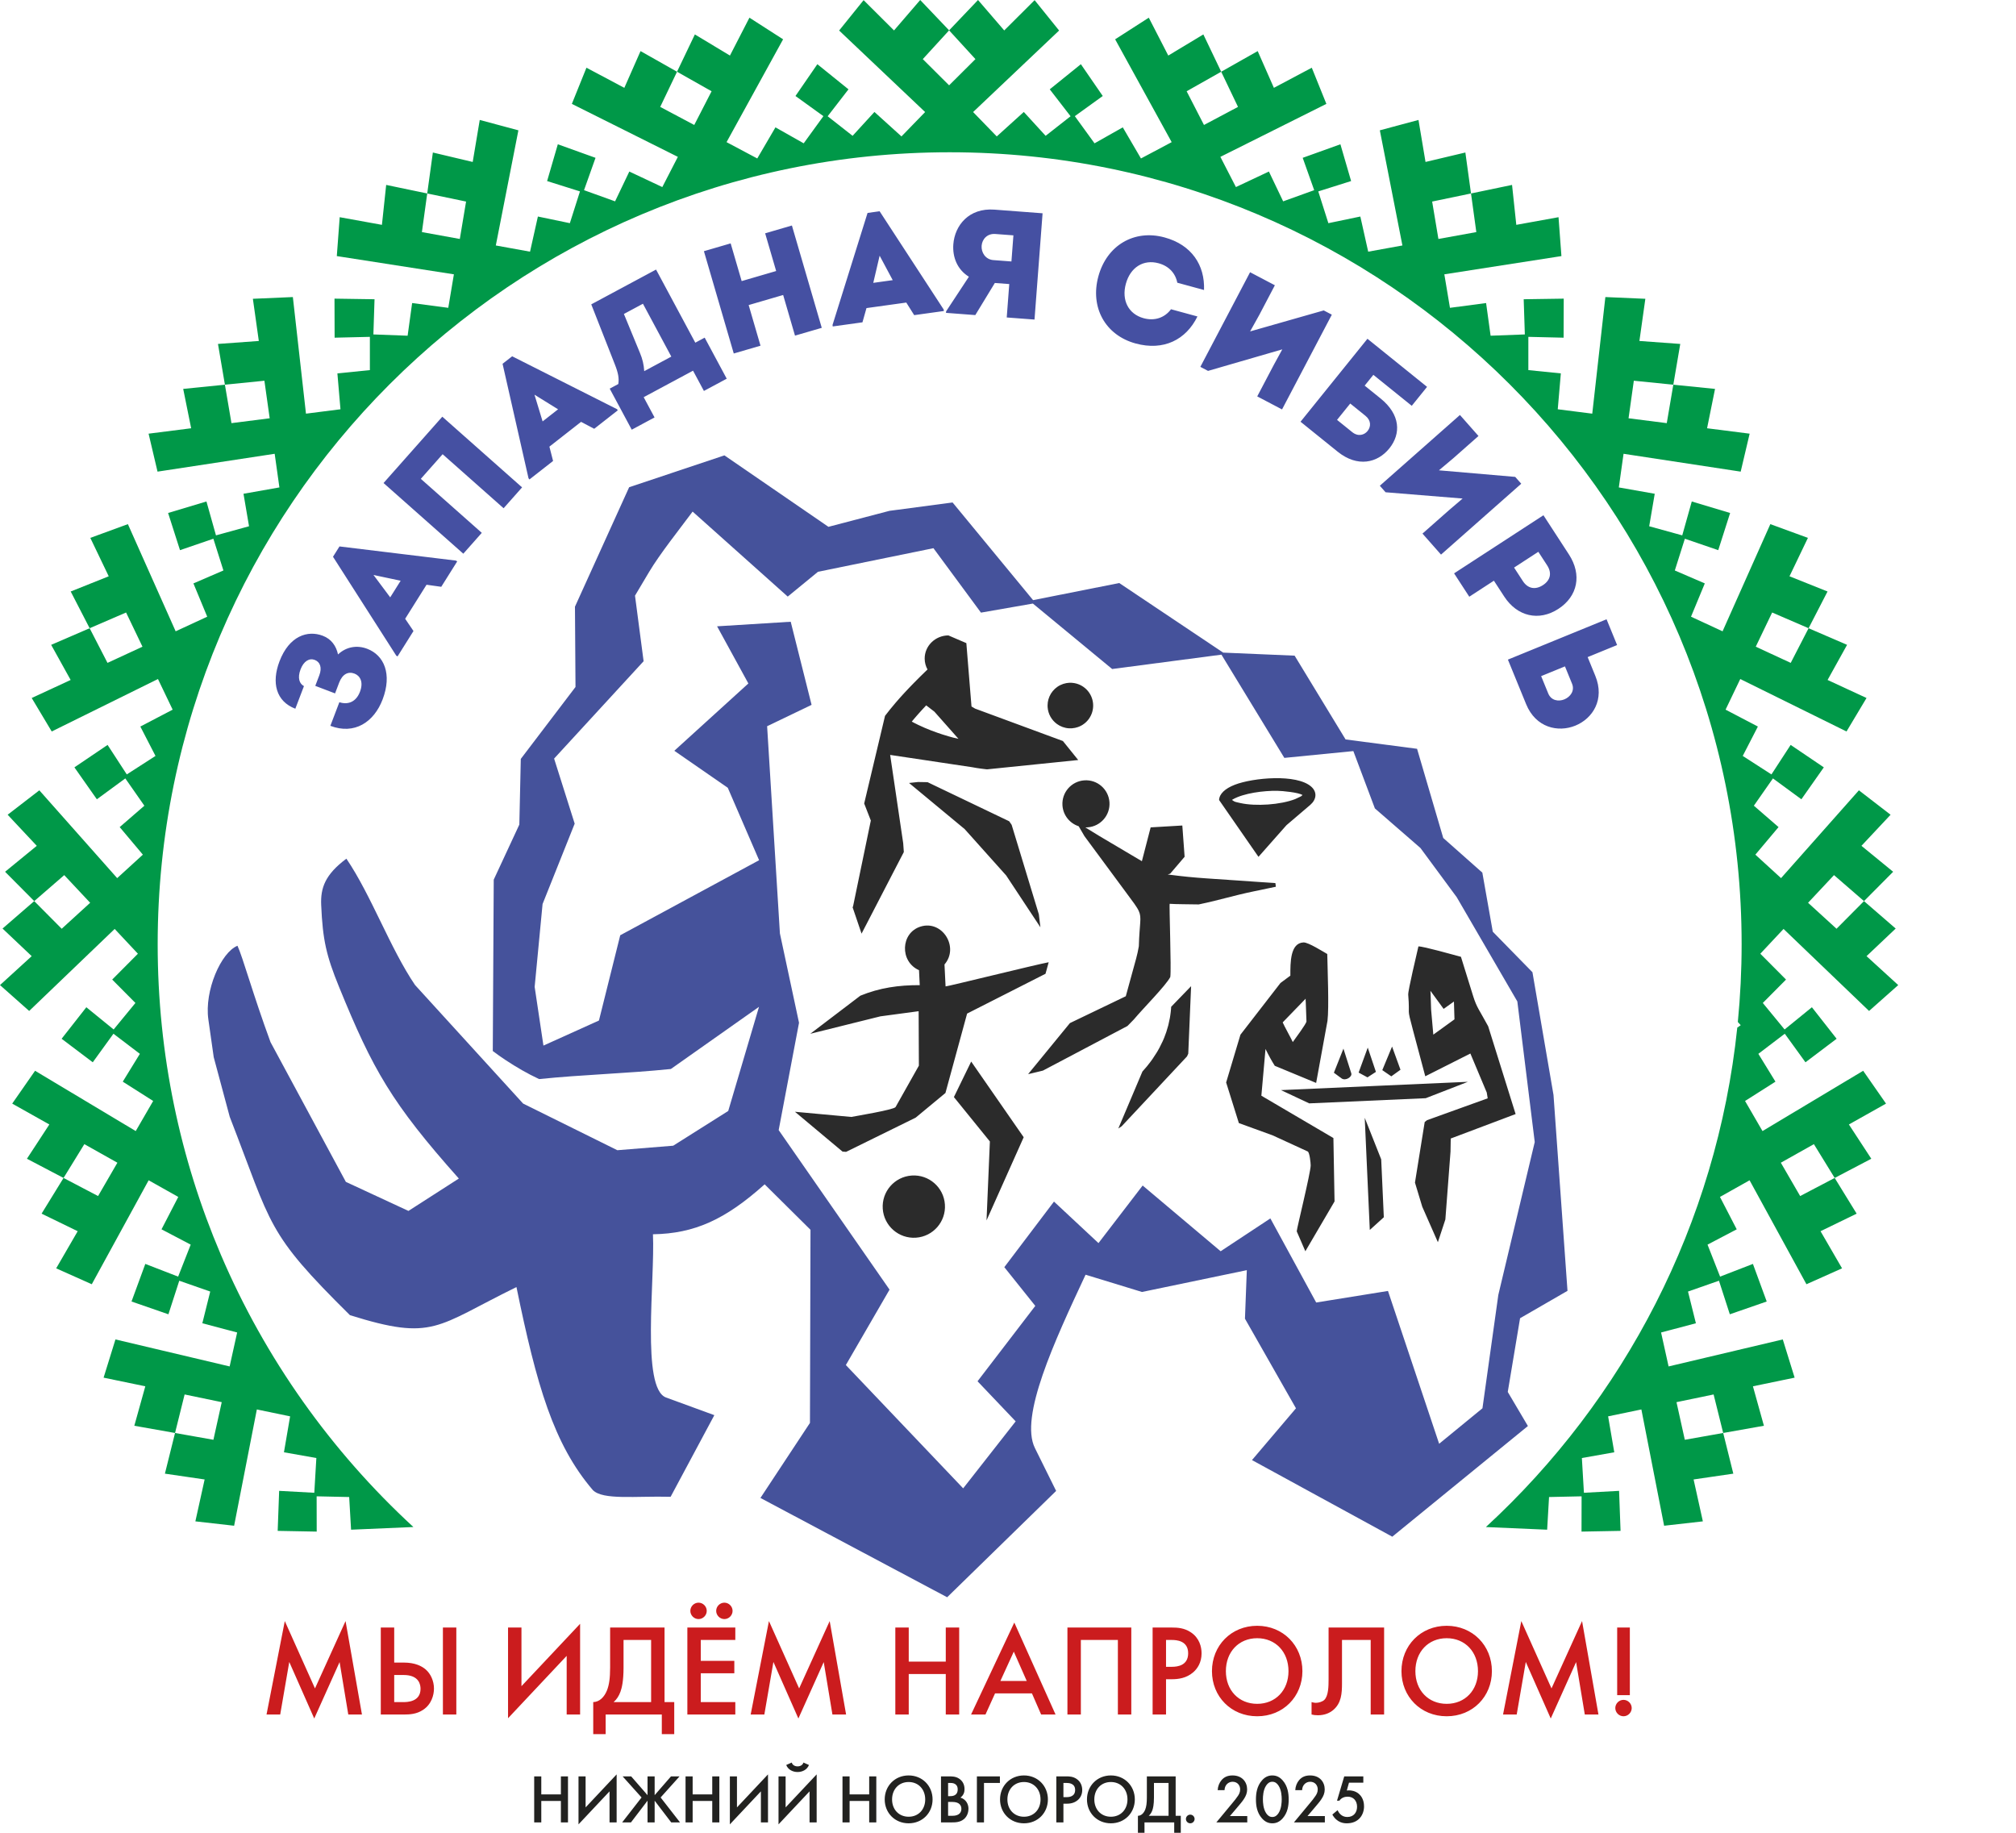 <?xml version="1.0" encoding="UTF-8"?>
<svg xmlns="http://www.w3.org/2000/svg" width="165" height="150" viewBox="0 0 165 150" fill="none">
  <path d="M22.933 140.321L23.675 136.019L25.719 140.647L27.794 136.029L28.505 140.321H29.624L28.282 132.673L25.78 138.185L23.309 132.673L21.814 140.321H22.933ZM31.166 140.321H33.077C33.535 140.321 34.104 140.291 34.633 139.935C35.325 139.477 35.518 138.714 35.518 138.196C35.518 137.565 35.243 136.985 34.847 136.639C34.521 136.355 33.962 136.07 33.057 136.07H32.264V133.202H31.166V140.321ZM32.264 137.087H33.037C34.308 137.087 34.419 137.89 34.419 138.216C34.419 139.304 33.291 139.304 33.016 139.304H32.264V137.087ZM36.25 133.202V140.321H37.348V133.202H36.25ZM46.38 140.321H47.479V132.897L42.679 138.002V133.202H41.581V140.626L46.38 135.521V140.321ZM49.936 133.202V136.466C49.936 137.351 49.855 137.89 49.682 138.338C49.458 138.897 49.062 139.294 48.553 139.304V141.928H49.57V140.321H54.166V141.928H55.183V139.304H54.39V133.202H49.936ZM51.034 134.219H53.291V139.304H50.221C50.475 139.08 50.648 138.816 50.78 138.46C50.892 138.155 51.034 137.585 51.034 136.477V134.219ZM60.182 133.202H56.257V140.321H60.182V139.304H57.355V136.945H60.101V135.927H57.355V134.219H60.182V133.202ZM56.501 131.839C56.501 132.205 56.806 132.51 57.172 132.51C57.538 132.51 57.843 132.205 57.843 131.839C57.843 131.473 57.538 131.167 57.172 131.167C56.806 131.167 56.501 131.473 56.501 131.839ZM58.616 131.839C58.616 132.205 58.921 132.51 59.287 132.51C59.653 132.51 59.958 132.205 59.958 131.839C59.958 131.473 59.653 131.167 59.287 131.167C58.921 131.167 58.616 131.473 58.616 131.839ZM62.558 140.321L63.3 136.019L65.344 140.647L67.418 136.029L68.13 140.321H69.249L67.906 132.673L65.405 138.185L62.934 132.673L61.439 140.321H62.558ZM74.376 133.202H73.278V140.321H74.376V137.006H77.407V140.321H78.505V133.202H77.407V135.989H74.376V133.202ZM85.212 140.321H86.392L83.016 132.795L79.477 140.321H80.657L81.44 138.592H84.46L85.212 140.321ZM81.877 137.575L82.975 135.175L84.033 137.575H81.877ZM87.364 133.202V140.321H88.463V134.219H91.493V140.321H92.591V133.202H87.364ZM94.336 133.202V140.321H95.434V137.433H95.912C96.431 137.433 97.092 137.351 97.651 136.873C98.007 136.568 98.343 136.06 98.343 135.317C98.343 134.788 98.17 134.056 97.458 133.588C96.919 133.232 96.37 133.202 95.902 133.202H94.336ZM95.434 134.219H95.902C96.278 134.219 97.245 134.27 97.245 135.307C97.245 136.304 96.39 136.416 95.912 136.416H95.434V134.219ZM102.894 133.059C100.769 133.059 99.193 134.676 99.193 136.772C99.193 138.847 100.759 140.464 102.894 140.464C105.03 140.464 106.596 138.847 106.596 136.772C106.596 134.676 105.02 133.059 102.894 133.059ZM102.894 139.447C101.39 139.447 100.332 138.338 100.332 136.772C100.332 135.195 101.39 134.076 102.894 134.076C104.399 134.076 105.457 135.195 105.457 136.772C105.457 138.338 104.399 139.447 102.894 139.447ZM108.738 133.202V137.443C108.738 138.002 108.727 138.806 108.382 139.131C108.239 139.263 107.945 139.365 107.7 139.365C107.568 139.365 107.426 139.325 107.345 139.304V140.321C107.497 140.362 107.67 140.382 107.863 140.382C108.453 140.382 108.86 140.169 109.114 139.955C109.785 139.396 109.836 138.592 109.836 137.768V134.219H112.185V140.321H113.283V133.202H108.738ZM118.404 133.059C116.279 133.059 114.703 134.676 114.703 136.772C114.703 138.847 116.269 140.464 118.404 140.464C120.539 140.464 122.105 138.847 122.105 136.772C122.105 134.676 120.529 133.059 118.404 133.059ZM118.404 139.447C116.899 139.447 115.842 138.338 115.842 136.772C115.842 135.195 116.899 134.076 118.404 134.076C119.909 134.076 120.966 135.195 120.966 136.772C120.966 138.338 119.909 139.447 118.404 139.447ZM124.135 140.321L124.878 136.019L126.921 140.647L128.996 136.029L129.708 140.321H130.826L129.484 132.673L126.983 138.185L124.512 132.673L123.017 140.321H124.135ZM133.395 138.735V133.202H132.358V138.735H133.395ZM132.205 139.792C132.205 140.159 132.51 140.464 132.876 140.464C133.242 140.464 133.548 140.159 133.548 139.792C133.548 139.426 133.242 139.121 132.876 139.121C132.51 139.121 132.205 139.426 132.205 139.792Z" fill="#CB1C1E"></path>
  <path d="M44.302 145.383H43.721V149.15H44.302V147.395H45.906V149.15H46.487V145.383H45.906V146.857H44.302V145.383ZM49.888 149.15H50.469V145.221L47.929 147.923V145.383H47.348V149.311L49.888 146.61V149.15ZM53.58 145.383H52.998V146.922L51.658 145.383H50.959L52.509 147.11L50.921 149.15H51.642L52.998 147.374V149.15H53.58V147.374L54.936 149.15H55.657L54.069 147.11L55.619 145.383H54.919L53.58 146.922V145.383ZM56.69 145.383H56.109V149.15H56.69V147.395H58.294V149.15H58.875V145.383H58.294V146.857H56.69V145.383ZM62.276 149.15H62.857V145.221L60.317 147.923V145.383H59.736V149.311L62.276 146.61V149.15ZM66.258 149.15H66.84V145.221L64.299 147.923V145.383H63.718V149.311L66.258 146.61V149.15ZM64.348 144.452C64.509 144.855 64.907 145.027 65.279 145.027C65.65 145.027 66.049 144.855 66.21 144.452L65.758 144.252C65.699 144.457 65.499 144.565 65.279 144.565C65.058 144.565 64.859 144.457 64.8 144.252L64.348 144.452ZM69.536 145.383H68.954V149.15H69.536V147.395H71.139V149.15H71.721V145.383H71.139V146.857H69.536V145.383ZM74.368 145.307C73.243 145.307 72.409 146.163 72.409 147.271C72.409 148.369 73.238 149.225 74.368 149.225C75.498 149.225 76.327 148.369 76.327 147.271C76.327 146.163 75.493 145.307 74.368 145.307ZM74.368 148.687C73.572 148.687 73.012 148.1 73.012 147.271C73.012 146.437 73.572 145.845 74.368 145.845C75.165 145.845 75.724 146.437 75.724 147.271C75.724 148.1 75.165 148.687 74.368 148.687ZM77.016 145.383V149.15H77.882C78.151 149.15 78.56 149.155 78.889 148.886C79.195 148.633 79.265 148.251 79.265 148.03C79.265 147.68 79.082 147.266 78.609 147.121C78.894 146.9 78.942 146.642 78.942 146.432C78.942 146.001 78.743 145.738 78.517 145.582C78.216 145.372 77.888 145.383 77.586 145.383H77.016ZM77.597 145.921H77.791C77.92 145.921 78.383 145.931 78.383 146.448C78.383 147.002 77.898 147.002 77.769 147.002H77.597V145.921ZM77.597 147.476H77.952C78.544 147.476 78.684 147.783 78.684 148.041C78.684 148.283 78.56 148.611 77.941 148.611H77.597V147.476ZM81.838 145.383H79.954V149.15H80.535V145.921H81.838V145.383ZM83.807 145.307C82.683 145.307 81.848 146.163 81.848 147.271C81.848 148.369 82.677 149.225 83.807 149.225C84.937 149.225 85.766 148.369 85.766 147.271C85.766 146.163 84.932 145.307 83.807 145.307ZM83.807 148.687C83.011 148.687 82.451 148.1 82.451 147.271C82.451 146.437 83.011 145.845 83.807 145.845C84.604 145.845 85.163 146.437 85.163 147.271C85.163 148.1 84.604 148.687 83.807 148.687ZM86.455 145.383V149.15H87.036V147.621H87.289C87.564 147.621 87.913 147.578 88.209 147.325C88.398 147.164 88.575 146.895 88.575 146.502C88.575 146.222 88.484 145.835 88.107 145.587C87.822 145.399 87.531 145.383 87.284 145.383H86.455ZM87.036 145.921H87.284C87.483 145.921 87.994 145.948 87.994 146.497C87.994 147.024 87.542 147.083 87.289 147.083H87.036V145.921ZM90.921 145.307C89.797 145.307 88.963 146.163 88.963 147.271C88.963 148.369 89.791 149.225 90.921 149.225C92.052 149.225 92.88 148.369 92.88 147.271C92.88 146.163 92.046 145.307 90.921 145.307ZM90.921 148.687C90.125 148.687 89.565 148.1 89.565 147.271C89.565 146.437 90.125 145.845 90.921 145.845C91.718 145.845 92.278 146.437 92.278 147.271C92.278 148.1 91.718 148.687 90.921 148.687ZM93.865 145.383V147.11C93.865 147.578 93.822 147.863 93.731 148.1C93.612 148.396 93.402 148.606 93.133 148.611V150H93.671V149.15H96.104V150H96.642V148.611H96.222V145.383H93.865ZM94.446 145.921H95.641V148.611H94.016C94.15 148.493 94.242 148.353 94.312 148.165C94.371 148.003 94.446 147.702 94.446 147.115V145.921ZM97.062 148.87C97.062 149.064 97.223 149.225 97.417 149.225C97.611 149.225 97.772 149.064 97.772 148.87C97.772 148.676 97.611 148.515 97.417 148.515C97.223 148.515 97.062 148.676 97.062 148.87ZM102.083 148.633H100.662L101.265 147.923C101.491 147.654 101.668 147.454 101.803 147.245C101.975 146.986 102.072 146.744 102.072 146.453C102.072 145.845 101.663 145.307 100.877 145.307C100.479 145.307 100.194 145.436 99.978 145.689C99.796 145.905 99.677 146.19 99.661 146.513H100.221C100.237 146.082 100.538 145.824 100.882 145.824C101.281 145.824 101.501 146.125 101.501 146.448C101.501 146.696 101.394 146.868 101.318 146.981C101.189 147.18 101.022 147.379 100.866 147.567L99.553 149.15H102.083V148.633ZM104.133 149.225C104.472 149.225 104.741 149.09 104.983 148.816C105.392 148.353 105.473 147.777 105.473 147.271C105.473 146.771 105.392 146.179 104.983 145.716C104.746 145.442 104.472 145.307 104.133 145.307C103.794 145.307 103.519 145.442 103.283 145.716C102.874 146.179 102.793 146.771 102.793 147.271C102.793 147.777 102.874 148.353 103.283 148.816C103.525 149.09 103.794 149.225 104.133 149.225ZM104.133 145.824C104.359 145.824 104.515 145.948 104.639 146.136C104.881 146.502 104.902 147.013 104.902 147.261C104.902 147.514 104.881 148.025 104.639 148.396C104.515 148.585 104.359 148.708 104.133 148.708C103.907 148.708 103.751 148.585 103.627 148.396C103.385 148.025 103.363 147.514 103.363 147.261C103.363 147.013 103.385 146.502 103.627 146.136C103.751 145.948 103.907 145.824 104.133 145.824ZM108.433 148.633H107.012L107.615 147.923C107.841 147.654 108.018 147.454 108.153 147.245C108.325 146.986 108.422 146.744 108.422 146.453C108.422 145.845 108.013 145.307 107.227 145.307C106.829 145.307 106.544 145.436 106.328 145.689C106.145 145.905 106.027 146.19 106.011 146.513H106.571C106.587 146.082 106.888 145.824 107.233 145.824C107.631 145.824 107.851 146.125 107.851 146.448C107.851 146.696 107.744 146.868 107.668 146.981C107.539 147.18 107.372 147.379 107.216 147.567L105.903 149.15H108.433V148.633ZM111.581 145.383H110.02L109.428 147.374H109.622C109.799 147.121 110.068 147.045 110.305 147.045C110.784 147.045 111.069 147.395 111.069 147.869C111.069 148.315 110.811 148.708 110.268 148.708C109.789 148.708 109.563 148.353 109.477 148.149L109.046 148.509C109.428 149.193 109.999 149.225 110.23 149.225C111.225 149.225 111.64 148.504 111.64 147.836C111.64 147.255 111.371 146.949 111.215 146.814C110.919 146.561 110.574 146.529 110.402 146.529C110.343 146.529 110.289 146.534 110.23 146.54L110.408 145.899H111.581V145.383Z" fill="#222220"></path>
  <path d="M102.046 103.953L93.469 105.739L88.849 104.326C86.291 109.796 83.433 115.952 84.703 118.514L86.44 122.021L77.52 130.724L62.238 122.597L66.291 116.455L66.335 100.649C65.084 99.409 63.833 98.169 62.583 96.929C59.37 99.808 56.849 100.963 53.441 101.016C53.615 104.772 52.463 113.625 54.514 114.376L58.465 115.821L54.887 122.502C52.005 122.427 49.352 122.793 48.52 121.951C45.306 118.192 43.921 113.382 42.27 105.338C35.664 108.572 35.508 109.784 28.639 107.636C21.747 100.815 22.314 100.444 18.803 91.405L17.492 86.522L17.053 83.433C16.718 81.079 18.093 77.943 19.437 77.403C19.89 78.394 20.702 81.376 22.14 85.29C24.195 89.103 26.251 92.915 28.307 96.728C30.014 97.52 31.722 98.312 33.429 99.105C35.251 97.935 35.731 97.626 37.553 96.456C32.054 90.28 30.516 87.555 27.754 80.783C26.703 78.206 26.412 76.925 26.288 74.075C26.226 72.662 26.61 71.577 28.35 70.276C30.388 73.277 31.929 77.612 33.967 80.614L42.815 90.32L50.527 94.137L55.098 93.768L59.602 90.925L62.121 82.402L54.908 87.489C51.305 87.86 47.729 87.944 44.125 88.315C43.202 87.886 42.278 87.354 41.352 86.741C41.006 86.512 40.667 86.271 40.332 86.018L40.41 71.994L42.505 67.487L42.625 62.111L47.102 56.224L47.058 49.652L51.492 39.877L59.29 37.269L67.804 43.117L72.8 41.808L77.964 41.124L84.552 49.117L91.605 47.717L100.111 53.412L105.959 53.661L110.13 60.519L115.98 61.284L118.123 68.584L121.322 71.418L122.177 76.253L125.424 79.571L127.147 89.616L128.292 105.646L124.41 107.888L123.403 113.92L125.052 116.71L113.951 125.767L102.469 119.497L106.069 115.26L101.894 107.925L102.046 103.953ZM108.207 115.803L109.424 119.962L112.186 117.821L113.913 123.73L105.252 118.967L108.207 115.803ZM69.531 117.545L71.149 123.073L74.819 120.227L77.115 128.081L65.604 121.751L69.531 117.545ZM64.472 48.826L56.687 41.87C55.609 43.322 54.009 45.327 53.127 46.808L51.972 48.75L52.676 54.116L45.351 62.085L47.035 67.409L44.407 73.988L43.759 80.767L44.478 85.574L49.021 83.523L50.763 76.544L62.129 70.403L59.565 64.474L55.19 61.445L61.25 55.937L58.69 51.259L64.716 50.885L66.424 57.687L62.785 59.436L63.832 76.396L65.396 83.708L63.731 92.49L72.805 105.547L69.229 111.72L78.831 121.81L83.128 116.328L80.007 113.047L84.734 106.878L82.199 103.709L86.263 98.341L89.905 101.739L93.521 97.027L99.904 102.406L103.974 99.719L107.724 106.601L113.599 105.655L117.787 118.163L121.332 115.258L122.631 105.977L125.611 93.467L124.187 81.963L119.226 73.428L116.256 69.402L112.528 66.163L110.765 61.471L105.117 62.028L99.969 53.578L91.025 54.754L84.537 49.397L80.287 50.139L76.398 44.865L66.947 46.797L64.472 48.826Z" fill="#45529B"></path>
  <path d="M106.87 82.013C106.86 81.918 106.857 81.824 106.862 81.734L104.982 83.675C105.073 83.909 105.715 85.063 105.808 85.285C105.989 85.025 106.914 83.798 106.928 83.595L106.87 82.013ZM74.617 96.209C76.022 96.112 77.239 97.172 77.336 98.577C77.433 99.982 76.373 101.199 74.969 101.296C73.564 101.393 72.346 100.333 72.249 98.928C72.152 97.524 73.212 96.307 74.617 96.209ZM77.302 78.935L77.391 80.731C77.534 80.743 84.879 78.923 85.83 78.753L85.57 79.696L79.153 82.954L77.38 89.453L74.941 91.473L69.249 94.272L68.956 94.249L65.062 90.99L69.677 91.414C69.955 91.354 73.112 90.838 73.296 90.609L75.206 87.216L75.186 82.76L72.054 83.181L66.319 84.607L70.416 81.49C71.997 80.841 73.573 80.619 75.276 80.628L75.217 79.403C73.626 78.707 73.701 76.342 75.348 75.833C77.127 75.283 78.525 77.519 77.302 78.935ZM78.072 89.788L79.487 86.881L83.784 93.075L80.743 99.882L81.017 93.422L78.072 89.788ZM84.147 87.908L85.002 86.865L86.712 84.777L87.567 83.733L92.141 81.535L92.986 78.457C93.078 78.124 93.149 77.785 93.208 77.446C93.261 75.533 93.464 75.136 93.207 74.565C93.053 74.223 92.736 73.819 92.126 72.993L89.882 69.955L88.76 68.437L88.285 67.623C87.559 67.387 87.013 66.73 86.957 65.922C86.884 64.86 87.685 63.939 88.748 63.866C89.81 63.792 90.73 64.594 90.804 65.656C90.877 66.718 90.076 67.638 89.013 67.712C88.95 67.716 88.888 67.717 88.826 67.716L90.012 68.443L93.458 70.483L94.175 67.715L96.767 67.562L96.955 70.121L95.776 71.501L95.696 71.53L95.664 71.541L95.65 71.545L95.596 71.561L95.589 71.564L95.569 71.569L95.724 71.589C96.779 71.727 97.695 71.818 98.775 71.891L102.515 72.147L104.385 72.275L104.423 72.573L102.614 72.951C100.805 73.329 99.915 73.644 98.105 74.022L98.002 74.02L97.962 74.019C97.473 74.005 96.221 74.009 95.735 73.97C95.678 73.964 95.879 79.377 95.783 79.959C95.437 80.646 93.539 82.55 92.795 83.441L92.278 83.97L90.548 84.883L87.088 86.709L85.358 87.621L85.141 87.674L84.335 87.868L84.212 87.895L84.147 87.908ZM91.528 92.361L92.021 91.195L93.008 88.864L93.501 87.698L93.819 87.333L93.863 87.283L94.165 86.896L94.307 86.7L94.328 86.671L94.678 86.134L94.77 85.978L94.773 85.972L94.89 85.764L95.167 85.203L95.285 84.927L95.458 84.457L95.609 83.948L95.624 83.893L95.746 83.324L95.753 83.284L95.758 83.251L95.763 83.22L95.78 83.116L95.795 83.01L95.809 82.904L95.822 82.797L95.835 82.668L95.844 82.561L95.856 82.397L97.487 80.711L97.39 82.983L97.374 83.364L97.37 83.48L97.365 83.597L97.36 83.713L97.355 83.83L97.35 83.946L97.334 84.321L97.253 86.236L97.15 86.461L95.815 87.888L93.145 90.743L91.809 92.171L91.556 92.343L91.528 92.361ZM106.481 65.175C106.519 65.134 106.563 65.1 106.61 65.074C106.308 64.856 104.957 64.728 104.539 64.722C103.424 64.706 101.801 64.907 100.888 65.43C100.863 65.444 100.844 65.457 100.831 65.468C101.093 65.631 100.939 65.595 101.513 65.723C102.784 66.008 104.809 65.864 106.004 65.4L106.481 65.175ZM107.246 65.869L105.29 67.537L103 70.126L99.776 65.475C99.797 64.967 100.279 64.53 101.058 64.228C102.543 63.65 106.132 63.316 107.324 64.387C107.823 64.835 107.747 65.431 107.246 65.869ZM77.62 52.004C76.54 52.013 75.672 52.866 75.68 53.911C75.683 54.229 75.767 54.529 75.912 54.791C75.517 55.17 75.146 55.536 74.8 55.89C74.672 56.021 74.547 56.15 74.425 56.278C74.38 56.325 74.335 56.372 74.291 56.419C74.228 56.486 74.165 56.553 74.103 56.62C74.098 56.625 74.093 56.63 74.088 56.636C74.068 56.657 74.048 56.679 74.028 56.7C73.977 56.756 73.926 56.811 73.876 56.866C73.812 56.937 73.749 57.007 73.686 57.076C73.658 57.108 73.629 57.14 73.601 57.172C73.597 57.177 73.593 57.181 73.589 57.186C73.534 57.248 73.48 57.309 73.427 57.37C73.38 57.424 73.333 57.478 73.287 57.532C72.975 57.897 72.691 58.249 72.435 58.587L72.009 60.381L71.156 63.967L70.971 64.743L70.955 64.81L70.908 65.011L70.872 65.162L70.842 65.285L70.818 65.388L70.73 65.759L70.729 65.76L70.808 65.961L70.923 66.258L70.998 66.451L71.118 66.757L71.239 67.068C71.251 67.096 71.262 67.124 71.273 67.152L70.909 68.914L70.179 72.437L69.814 74.2L69.778 74.243L70.514 76.412L71.379 74.743L73.108 71.403L73.974 69.733L73.923 69.013L73.753 67.867L73.677 67.353L73.644 67.126L73.552 66.503L73.439 65.74L73.358 65.186L73.306 64.835L73.231 64.328L73.206 64.157L73.186 64.023L73.14 63.711L73.135 63.682L73.129 63.641L73.095 63.408L72.855 61.785L74.532 62.036L77.886 62.539L79.563 62.79L79.773 62.827L79.786 62.829L79.814 62.834L79.858 62.842L79.921 62.852L79.945 62.857C79.965 62.859 79.984 62.862 80.002 62.865C80.037 62.87 80.071 62.875 80.105 62.88C80.147 62.886 80.188 62.892 80.23 62.898C80.281 62.904 80.332 62.911 80.382 62.918C80.497 62.932 80.612 62.947 80.727 62.96C80.745 62.962 80.764 62.964 80.782 62.966L82.648 62.775L86.38 62.394L88.246 62.202L86.993 60.647L85.196 59.984L81.603 58.658L79.807 57.995L79.586 57.865L79.513 57.823L79.407 56.526L79.196 53.931L79.091 52.635L78.554 52.405L77.62 52.004ZM87.475 55.884C87.495 55.882 87.514 55.882 87.533 55.881C87.541 55.88 87.549 55.88 87.557 55.88C87.594 55.879 87.631 55.879 87.668 55.88C87.699 55.881 87.73 55.883 87.76 55.886C88.663 55.96 89.401 56.685 89.466 57.616C89.496 58.065 89.366 58.487 89.125 58.827C89.102 58.859 89.078 58.89 89.053 58.921C89.037 58.94 89.021 58.959 89.005 58.978C88.986 58.999 88.967 59.02 88.948 59.04C88.937 59.051 88.926 59.062 88.915 59.073C88.915 59.073 88.915 59.073 88.914 59.073C88.909 59.078 88.904 59.084 88.899 59.088C88.894 59.094 88.888 59.099 88.882 59.105C88.857 59.128 88.832 59.151 88.806 59.173C88.778 59.196 88.749 59.219 88.719 59.241C88.688 59.265 88.655 59.288 88.621 59.31C88.609 59.318 88.596 59.326 88.583 59.334C88.559 59.349 88.534 59.363 88.509 59.377C88.467 59.401 88.424 59.422 88.38 59.442C88.332 59.464 88.283 59.484 88.233 59.502C88.075 59.558 87.908 59.594 87.733 59.606C87.655 59.612 87.578 59.612 87.503 59.608C87.134 59.589 86.79 59.46 86.505 59.253C86.076 58.94 85.782 58.446 85.743 57.874C85.739 57.825 85.738 57.776 85.739 57.727C85.739 57.642 85.746 57.557 85.758 57.473C85.77 57.39 85.788 57.308 85.811 57.229C85.834 57.148 85.862 57.07 85.896 56.995C85.929 56.918 85.968 56.844 86.011 56.773C86.055 56.701 86.104 56.632 86.158 56.567C86.212 56.5 86.27 56.438 86.333 56.379C86.397 56.32 86.465 56.265 86.536 56.215C86.609 56.164 86.684 56.118 86.764 56.078C86.767 56.077 86.77 56.075 86.773 56.074C86.93 55.996 87.1 55.939 87.28 55.907C87.282 55.907 87.284 55.907 87.286 55.907C87.29 55.906 87.293 55.905 87.297 55.905C87.356 55.895 87.415 55.888 87.475 55.884ZM85.153 75.892L84.452 74.832L83.051 72.71L82.35 71.649L81.141 70.299L79.327 68.272L79.177 68.105L78.985 67.891L78.954 67.856L77.816 66.912L75.54 65.025L74.401 64.081L75.134 64.002C75.396 64.002 75.658 64.007 75.918 64.016L77.226 64.643L77.588 64.816L77.644 64.843L78.443 65.225L80.928 66.415L82.598 67.215L82.798 67.505L83.355 69.335L84.467 72.997L85.024 74.828L85.153 75.892ZM74.624 59.058C74.692 58.976 74.762 58.892 74.834 58.807C74.901 58.728 74.971 58.648 75.042 58.567C75.077 58.527 75.112 58.486 75.148 58.446C75.163 58.429 75.178 58.413 75.192 58.397C75.257 58.324 75.323 58.25 75.39 58.176C75.391 58.175 75.393 58.173 75.394 58.172C75.432 58.13 75.47 58.088 75.509 58.046C75.512 58.042 75.516 58.039 75.52 58.034C75.612 57.934 75.707 57.832 75.804 57.729C76.023 57.903 76.246 58.074 76.474 58.242L78.444 60.466L78.039 60.374C78.017 60.368 77.995 60.362 77.972 60.356C77.867 60.328 77.763 60.298 77.658 60.269C77.503 60.224 77.349 60.177 77.197 60.129C77.162 60.118 77.126 60.107 77.092 60.096C76.979 60.059 76.867 60.022 76.755 59.983C76.574 59.92 76.396 59.855 76.22 59.787C75.855 59.646 75.5 59.494 75.16 59.331C75.042 59.274 74.925 59.216 74.81 59.157C74.747 59.124 74.685 59.091 74.624 59.058ZM111.697 91.484L113.045 94.886L113.259 99.624L112.111 100.663L111.697 91.484ZM109.954 85.824L110.597 87.846C110.686 88.128 110.126 88.499 109.794 88.254L109.172 87.795L109.954 85.824ZM113.934 85.653L114.623 87.551L113.872 88.091L113.134 87.583L113.934 85.653ZM111.944 85.739L112.612 87.725L111.921 88.175L111.196 87.783L111.944 85.739ZM120.138 88.539L116.688 89.88L107.153 90.303L104.843 89.218L120.138 88.539ZM117.088 81.368L117.073 81.089L118.154 82.57L118.998 81.969L119.042 83.426L117.31 84.678L117.13 82.631L117.088 81.368ZM116.091 77.456C115.953 78.079 115.23 81.082 115.256 81.408C115.414 83.328 115.097 82.252 115.651 84.332L116.652 88.086L120.343 86.223L121.684 89.416L121.761 89.89L116.794 91.68L116.605 91.829L115.808 96.787L116.406 98.764L117.684 101.665L118.296 99.806L118.718 94.251L118.736 93.18L124.046 91.178L121.799 83.991C121.088 82.672 120.866 82.472 120.574 81.535L119.571 78.307C118.96 78.149 116.528 77.454 116.091 77.456ZM106.687 77.131C107.078 77.115 108.311 77.9 108.63 78.079C108.653 79.285 108.784 82.477 108.648 83.549L107.72 88.63L104.335 87.228C104.079 86.827 103.826 86.361 103.576 85.849L103.237 89.676L109.133 93.14L109.226 98.33L106.837 102.407L106.131 100.776C106.117 100.635 107.267 95.987 107.273 95.384C107.275 95.186 107.186 94.311 107.029 94.239L104.158 92.92L101.395 91.916L100.354 88.592L101.524 84.683L104.801 80.45L105.61 79.849C105.608 78.768 105.597 77.178 106.687 77.131Z" fill="#2B2B2B"></path>
  <path d="M27.665 53.562C27.517 52.865 27.119 52.3 26.42 52.033C25.174 51.559 23.671 52.039 22.876 54.123C22.21 55.87 22.587 57.401 24.171 58.004L24.877 56.153C24.51 55.96 24.329 55.491 24.6 54.78C24.857 54.105 25.318 53.841 25.76 54.009C26.203 54.178 26.372 54.643 26.133 55.271L25.804 56.133L27.423 56.75L27.76 55.865C28.027 55.166 28.502 54.934 29.014 55.13C29.433 55.289 29.784 55.77 29.46 56.62C29.149 57.435 28.498 57.707 27.775 57.471L27.038 59.404C29.006 60.154 30.604 59.11 31.314 57.247C32.105 55.174 31.441 53.627 30.055 53.099C29.24 52.788 28.351 52.916 27.665 53.562ZM27.785 44.722L27.255 45.566L32.43 53.657L32.536 53.724L33.841 51.645L33.161 50.643L34.91 47.857L36.115 48.025L37.42 45.946L37.315 45.88L27.785 44.722ZM30.57 47.059L32.792 47.528L31.937 48.889L30.57 47.059ZM37.92 45.317L39.432 43.61L34.442 39.189L36.227 37.174L41.217 41.596L42.73 39.889L36.201 34.104L31.391 39.532L37.92 45.317ZM41.918 29.16L41.133 29.774L43.256 39.141L43.333 39.239L45.267 37.727L44.966 36.554L47.557 34.526L48.633 35.093L50.566 33.58L50.489 33.482L41.918 29.16ZM43.745 32.303L45.676 33.498L44.41 34.489L43.745 32.303ZM56.907 28.046L53.695 22.062L48.392 24.909L50.324 29.826C50.6 30.526 50.68 30.965 50.605 31.43L49.902 31.807L51.705 35.167L53.572 34.164L52.682 32.507L56.722 30.338L57.612 31.996L59.479 30.994L57.675 27.634L56.907 28.046ZM51.063 25.696L52.622 24.859L54.944 29.185L52.726 30.376C52.7 29.852 52.58 29.365 52.376 28.88L51.063 25.696ZM62.624 19.095L63.525 22.181L60.702 23.005L59.801 19.919L57.612 20.558L60.055 28.931L62.244 28.293L61.274 24.967L64.097 24.143L65.067 27.469L67.257 26.831L64.814 18.456L62.624 19.095ZM71.992 17.29L71.005 17.427L68.139 26.595L68.156 26.718L70.588 26.38L70.917 25.215L74.175 24.762L74.822 25.792L77.253 25.454L77.236 25.331L71.992 17.29ZM71.994 20.926L73.065 22.928L71.473 23.15L71.994 20.926ZM81.391 17.157C79.291 16.998 78.142 18.461 78.026 19.989C77.945 21.07 78.368 22.077 79.299 22.648L77.435 25.481L77.426 25.605L79.824 25.787L81.423 23.159L82.603 23.248L82.396 25.982L84.67 26.154L85.33 17.456L81.391 17.157ZM81.464 19.15L82.943 19.262L82.781 21.399L81.302 21.287C80.656 21.238 80.3 20.661 80.341 20.115C80.383 19.568 80.806 19.1 81.464 19.15ZM92.946 28.111C95.242 28.738 97.073 27.803 98.005 25.9L95.841 25.31C95.331 25.997 94.514 26.292 93.6 26.043C92.362 25.705 91.778 24.577 92.145 23.23C92.516 21.872 93.588 21.208 94.826 21.546C95.668 21.775 96.206 22.361 96.356 23.138L98.544 23.735C98.62 21.702 97.537 20.037 95.312 19.431C92.836 18.756 90.592 20.069 89.897 22.617C89.202 25.166 90.469 27.436 92.946 28.111ZM108.342 25.406L102.315 27.124L103.067 25.774L104.342 23.347L102.313 22.28L98.243 30.024L98.872 30.355L104.95 28.593L104.256 29.861L102.899 32.442L104.929 33.509L109.004 25.754L108.342 25.406ZM112.991 32.609L111.691 31.561L112.403 30.678L115.546 33.213L116.798 31.662L111.919 27.726L106.442 34.516L109.478 36.965C111.098 38.271 112.742 37.9 113.712 36.697C114.674 35.504 114.63 33.932 112.991 32.609ZM110.672 35.366L109.43 34.364L110.51 33.026L111.751 34.027C112.227 34.41 112.219 34.916 111.929 35.275C111.663 35.605 111.157 35.757 110.672 35.366ZM124.013 39.03L117.769 38.492L118.952 37.498L121.007 35.683L119.489 33.964L112.932 39.755L113.402 40.288L119.709 40.802L118.609 41.741L116.423 43.671L117.941 45.39L124.507 39.59L124.013 39.03ZM128.408 45.377L126.323 42.17L119.01 46.925L120.253 48.837L122.269 47.526L123.112 48.821C124.171 50.451 125.947 50.872 127.545 49.833C129.133 48.8 129.488 47.038 128.408 45.377ZM124.64 47.56L123.92 46.452L125.905 45.161L126.625 46.269C127.026 46.885 126.908 47.482 126.281 47.89C125.655 48.297 125.041 48.176 124.64 47.56ZM130.569 55.313L129.942 53.779L132.352 52.793L131.489 50.683L123.415 53.985L124.906 57.63C125.698 59.567 127.53 59.963 128.937 59.387C130.355 58.807 131.362 57.251 130.569 55.313ZM126.716 56.755L126.135 55.336L128.085 54.539L128.665 55.958C128.901 56.534 128.527 57.037 128.031 57.24C127.559 57.433 126.956 57.343 126.716 56.755Z" fill="#4550A2"></path>
  <path fill-rule="evenodd" clip-rule="evenodd" d="M8.479 112.751L9.449 109.623L18.795 111.833L19.41 109.054L16.56 108.3L17.206 105.704L14.672 104.818L13.784 107.565L10.764 106.519L11.893 103.442L14.58 104.482L15.608 101.864L13.219 100.611L14.59 97.96L12.166 96.598L7.512 105.106L4.598 103.804L6.359 100.766L3.403 99.329L5.201 96.407L8.027 97.888L9.608 95.16L6.903 93.64L5.201 96.407L2.204 94.835L4.038 92.03L0.999 90.322L2.87 87.635L11.109 92.57L12.537 90.107L10.048 88.526L11.448 86.249L9.285 84.603L7.592 86.941L5.043 85.015L7.066 82.436L9.301 84.255L11.084 82.085L9.183 80.171L11.287 78.056L9.386 76.027L2.387 82.74L0 80.622L2.594 78.254L0.208 75.995L2.802 73.749L5.05 76.012L7.379 73.886L5.257 71.622L2.802 73.749L0.416 71.348L3.01 69.225L0.626 66.681L3.219 64.682L9.591 71.868L11.693 69.948L9.796 67.692L11.816 65.942L10.255 63.707L7.927 65.416L6.09 62.802L8.805 60.966L10.377 63.381L12.726 61.868L12.724 61.863L11.486 59.463L14.131 58.08L12.929 55.573L4.233 59.866L2.595 57.126L5.782 55.65L4.187 52.776L7.337 51.416L8.799 54.252L11.661 52.927L10.319 50.129L7.337 51.416L5.786 48.409L8.899 47.165L7.392 44.022L10.467 42.897L14.377 51.668L16.96 50.472L15.831 47.748L18.285 46.689L17.463 44.091L14.732 45.027L13.758 41.984L16.897 41.042L17.677 43.816L20.382 43.07L19.929 40.411L22.868 39.892L22.481 37.139L12.893 38.6L12.161 35.493L15.645 35.05L14.994 31.829L18.408 31.485L18.944 34.631L22.072 34.233L21.64 31.16L18.408 31.485L17.84 28.149L21.183 27.906L20.697 24.454L23.969 24.312L25.042 33.855L27.866 33.496L27.614 30.559L30.273 30.291L30.273 27.569L27.387 27.637L27.377 24.442L30.654 24.491L30.56 27.371L33.362 27.476L33.731 24.803L36.689 25.193L37.149 22.451L27.566 20.959L27.803 17.776L31.259 18.402L31.607 15.134L34.966 15.834L34.531 18.995L37.634 19.557L38.146 16.496L34.966 15.834L35.428 12.482L38.689 13.255L39.265 9.817L42.428 10.666L40.58 20.09L43.381 20.598L44.024 17.721L46.64 18.265L47.467 15.665L44.779 14.818L45.655 11.808L48.741 12.917L47.8 15.564L50.341 16.479L50.343 16.475L51.507 14.039L54.207 15.31L55.479 12.838L46.804 8.502L47.998 5.542L51.099 7.189L52.425 4.182L55.412 5.871L54.036 8.749L56.821 10.228L58.24 7.469L55.412 5.871L56.872 2.818L59.743 4.547L61.338 1.447L64.093 3.217L59.465 11.633L61.979 12.969L63.467 10.423L65.779 11.73L67.392 9.506L65.106 7.857L66.897 5.254L69.444 7.311L67.74 9.515L69.781 11.116L71.568 9.163L73.781 11.165L75.717 9.17L68.679 2.498L70.682 0.012L73.171 2.491L75.314 0L77.68 2.484L75.526 4.838L77.68 6.983L79.835 4.838L77.68 2.484L80.047 0L82.191 2.491L84.679 0.012L86.682 2.498L79.644 9.17L81.58 11.165L83.793 9.163L85.58 11.116L87.621 9.515L85.917 7.311L88.464 5.254L90.255 7.857L87.969 9.506L89.582 11.73L91.894 10.423L93.382 12.969L95.896 11.633L91.269 3.217L94.023 1.447L95.618 4.547L98.489 2.818L99.949 5.871L97.121 7.469L98.54 10.228L101.325 8.749L99.949 5.871L102.936 4.182L104.262 7.189L107.363 5.542L108.557 8.502L99.882 12.838L101.154 15.31L103.854 14.039L105.018 16.475L105.02 16.479L107.561 15.564L106.62 12.917L109.706 11.808L110.582 14.818L107.894 15.665L108.721 18.265L111.337 17.721L111.98 20.598L114.781 20.09L112.933 10.666L116.096 9.817L116.672 13.255L119.933 12.482L120.395 15.834L117.215 16.496L117.727 19.557L120.83 18.995L120.395 15.834L123.754 15.134L124.102 18.402L127.558 17.776L127.795 20.959L118.212 22.451L118.672 25.193L121.63 24.803L121.999 27.476L124.801 27.371L124.707 24.491L127.984 24.442L127.974 27.637L125.088 27.569L125.088 30.291L127.747 30.559L127.495 33.496L130.319 33.855L131.392 24.312L134.664 24.454L134.178 27.906L137.521 28.149L136.953 31.485L133.721 31.16L133.289 34.233L136.417 34.631L136.953 31.485L140.367 31.829L139.716 35.05L143.2 35.493L142.467 38.6L132.88 37.139L132.493 39.892L135.432 40.411L134.979 43.07L137.684 43.816L138.464 41.042L141.603 41.984L140.63 45.027L137.898 44.091L137.076 46.689L139.53 47.748L138.401 50.472L140.984 51.668L144.894 42.897L147.969 44.022L146.462 47.165L149.575 48.409L148.024 51.416L145.042 50.129L143.7 52.927L146.562 54.252L148.024 51.416L151.174 52.776L149.579 55.65L152.766 57.126L151.128 59.866L142.432 55.573L141.23 58.08L143.874 59.463L142.637 61.863L142.635 61.868L144.984 63.381L146.556 60.966L149.271 62.802L147.434 65.416L145.106 63.707L143.545 65.942L145.565 67.692L143.668 69.948L145.77 71.868L152.142 64.682L154.735 66.681L152.351 69.225L154.945 71.348L152.559 73.749L150.104 71.622L147.982 73.886L150.311 76.012L152.559 73.749L155.153 75.995L152.767 78.254L155.361 80.622L152.974 82.74L145.975 76.027L144.074 78.056L146.178 80.171L144.277 82.085L146.06 84.255L148.295 82.436L150.318 85.015L147.769 86.941L146.076 84.603L143.913 86.249L145.313 88.526L142.824 90.107L144.252 92.57L152.491 87.635L154.362 90.322L151.323 92.03L153.157 94.835L150.16 96.407L148.458 93.64L145.753 95.16L147.334 97.888L150.16 96.407L151.958 99.329L149.002 100.766L150.763 103.804L147.849 105.106L143.195 96.598L140.771 97.96L142.142 100.611L139.753 101.864L140.781 104.482L143.468 103.442L144.597 106.519L141.578 107.565L140.689 104.818L138.155 105.704L138.801 108.3L135.951 109.054L136.566 111.833L145.912 109.623L146.882 112.751L143.469 113.459L144.368 116.688L141.035 117.279L140.251 114.127L137.213 114.757L137.894 117.836L141.035 117.279L141.864 120.608L138.613 121.083L139.371 124.512L136.2 124.871L134.339 115.353L131.617 115.918L132.121 118.859L129.469 119.329L129.637 122.173L132.514 122.016L132.635 125.291L129.44 125.351L129.446 122.463L126.782 122.521L126.627 125.195L123.682 125.068L121.613 124.978C132.908 114.579 140.502 100.221 142.188 84.103L142.47 83.904L142.233 83.644C142.437 81.551 142.544 79.429 142.544 77.282C142.544 41.483 113.524 12.462 77.725 12.462C41.926 12.462 12.905 41.483 12.905 77.282C12.905 86.288 14.743 94.865 18.063 102.658L18.062 102.66L18.064 102.661C21.699 111.192 27.11 118.785 33.833 124.975L31.679 125.068L28.734 125.195L28.579 122.521L25.915 122.463L25.921 125.351L22.727 125.291L22.847 122.016L25.724 122.173L25.892 119.329L23.24 118.859L23.744 115.918L21.022 115.353L19.162 124.871L15.99 124.512L16.748 121.083L13.497 120.608L14.326 117.279L17.467 117.836L18.148 114.757L15.11 114.127L14.326 117.279L10.993 116.688L11.893 113.459L8.479 112.751Z" fill="#009848"></path>
</svg>
